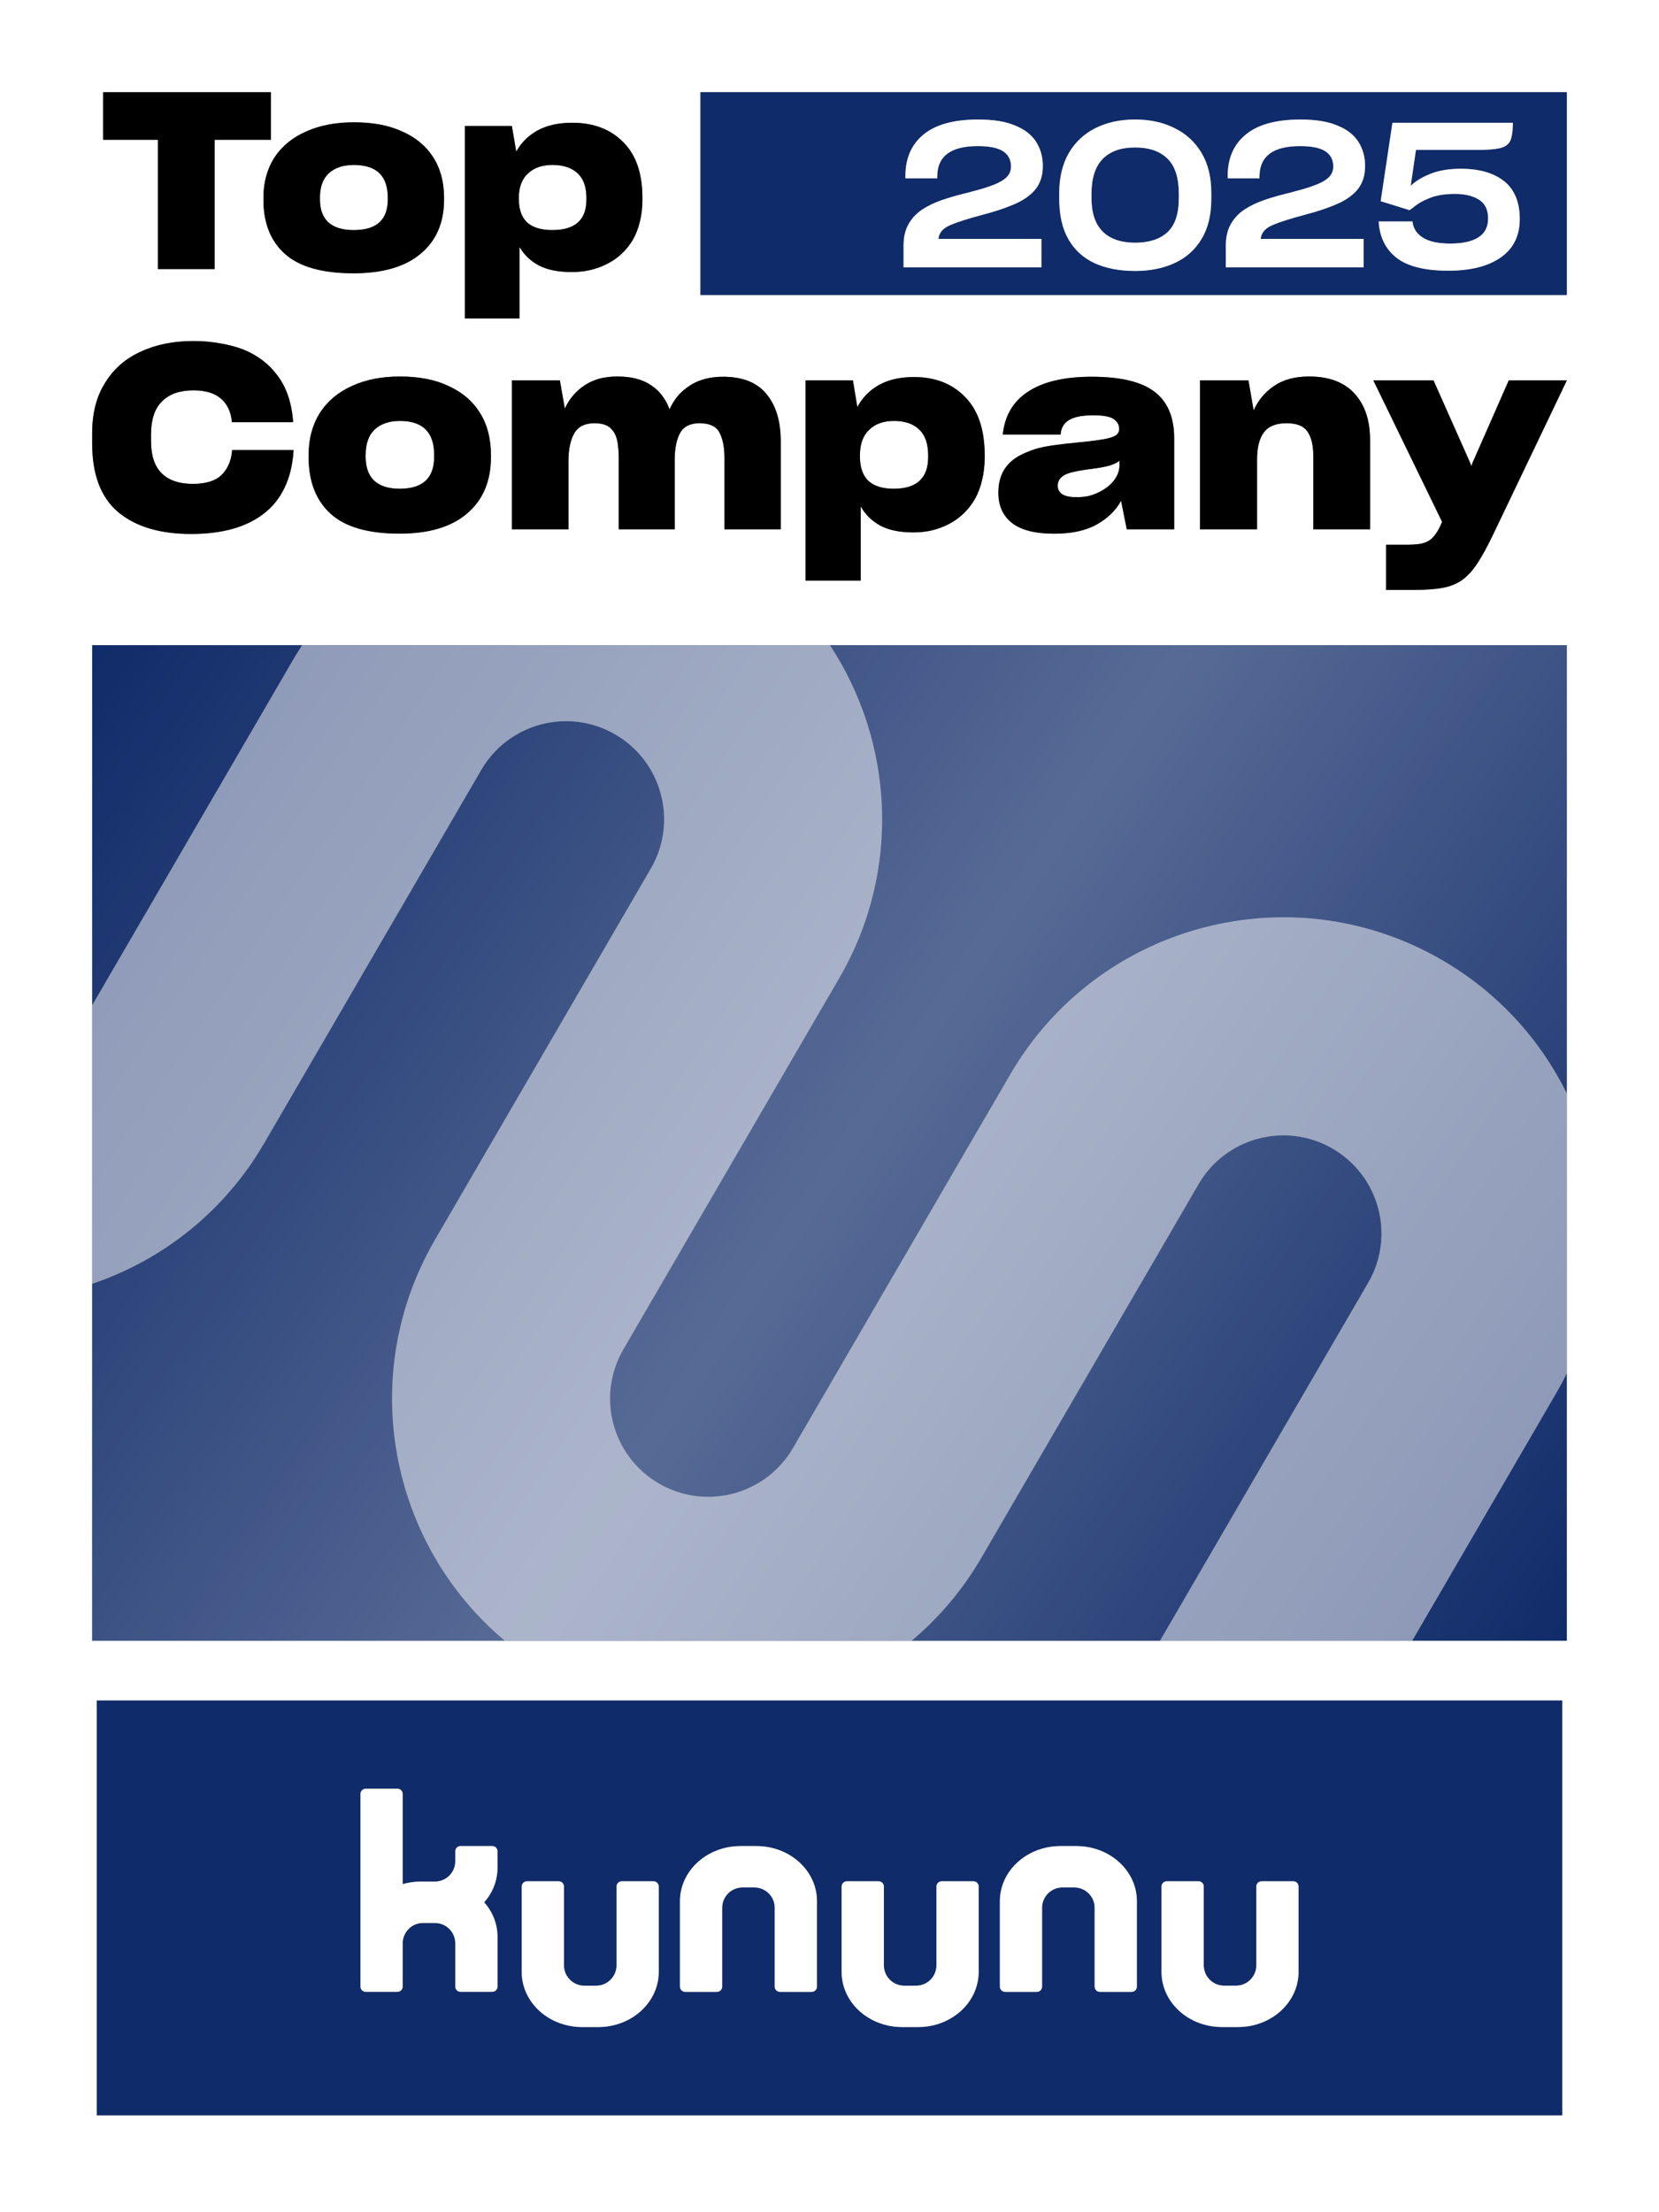 <?xml version="1.0" encoding="utf-8"?>
<svg xmlns="http://www.w3.org/2000/svg" id="Layer_2" viewBox="0 0 593.25 791">
  <rect x="0" y="0" width="593.25" height="791" fill="#808080" stroke="none"/>
  <defs>
    <style>
      .cls-1 {
        opacity: .5;
      }

      .cls-1, .cls-2 {
        fill: #fff;
      }

      .cls-3 {
        fill: url(#Unbenannter_Verlauf_13-4);
      }

      .cls-4 {
        fill: url(#Unbenannter_Verlauf_13-3);
      }

      .cls-5 {
        fill: url(#Unbenannter_Verlauf_13-6);
      }

      .cls-6 {
        fill: url(#Unbenannter_Verlauf_13-5);
      }

      .cls-7 {
        fill: url(#Unbenannter_Verlauf_13-2);
      }

      .cls-8 {
        fill: url(#Unbenannter_Verlauf_13);
      }

      .cls-9 {
        fill: #102b69;
      }

      .cls-10 {
        fill: #102b69;
      }
    </style>
    <linearGradient data-name="Unbenannter Verlauf 13" gradientTransform="translate(5 1229) scale(1 -1)" gradientUnits="userSpaceOnUse" id="Unbenannter_Verlauf_13" x1="-32.67" x2="494.66" y1="908.47" y2="552.52">
      <stop offset="0" stop-color="#fff" stop-opacity="0"/>
      <stop offset=".51" stop-color="#fff" stop-opacity=".3"/>
      <stop offset="1" stop-color="#fff" stop-opacity="0"/>
    </linearGradient>
    <linearGradient data-name="Unbenannter Verlauf 13" href="#Unbenannter_Verlauf_13" id="Unbenannter_Verlauf_13-2" x1="72.68" x2="600.02" y1="1064.55" y2="708.6"/>
    <linearGradient data-name="Unbenannter Verlauf 13" href="#Unbenannter_Verlauf_13" id="Unbenannter_Verlauf_13-3" x1="9.85" x2="537.19" y1="971.47" y2="615.52"/>
    <linearGradient data-name="Unbenannter Verlauf 13" href="#Unbenannter_Verlauf_13" id="Unbenannter_Verlauf_13-4" x1="19" x2="546.33" y1="985.02" y2="629.07"/>
    <linearGradient data-name="Unbenannter Verlauf 13" href="#Unbenannter_Verlauf_13" id="Unbenannter_Verlauf_13-5" x1="41.47" x2="568.81" y1="1018.31" y2="662.36"/>
    <linearGradient data-name="Unbenannter Verlauf 13" href="#Unbenannter_Verlauf_13" id="Unbenannter_Verlauf_13-6" x1="18.03" x2="545.37" y1="983.59" y2="627.64"/>
  </defs>
  <g id="ohne_Rahmen">
    <g>
      <path class="cls-2" d="M143.05,150.51c-3.91,0-6.95,1.04-9.13,3.12-2.11,2.02-3.17,5.05-3.17,9.09v.64c0,3.73,1.03,6.58,3.07,8.54,2.11,1.9,5.15,2.85,9.13,2.85s7.17-.95,9.22-2.85c2.05-1.9,3.07-4.74,3.07-8.54v-.64c0-4.1-1.02-7.16-3.07-9.18-1.99-2.02-5.03-3.03-9.13-3.03Z"/>
      <path class="cls-2" d="M390.82,167.59c-2.98.37-5.22.73-6.71,1.1-1.49.31-2.67.7-3.54,1.19-.74.43-1.33.98-1.77,1.65-.37.61-.56,1.32-.56,2.11,0,1.35.56,2.39,1.68,3.12,1.12.67,2.79,1.01,5.03,1.01,1.43,0,2.79-.12,4.1-.37,1.3-.31,2.51-.73,3.63-1.29,2.36-1.1,4.22-2.51,5.59-4.22,1.37-1.78,2.05-3.64,2.05-5.6v-1.56c-.81.67-2.02,1.26-3.63,1.74-1.55.43-3.51.8-5.87,1.1Z"/>
      <path class="cls-2" d="M197.52,82.27c4.06,0,7.1-.91,9.13-2.73,2.03-1.82,3.04-4.56,3.04-8.2v-.44c0-4-1.05-6.97-3.14-8.91-2.09-2-5.07-3-8.95-3s-6.7,1.03-8.86,3.09c-2.15,2-3.23,4.91-3.23,8.73v.44c0,3.65.98,6.41,2.95,8.29,2.03,1.82,5.04,2.73,9.04,2.73Z"/>
      <path class="cls-2" d="M126.5,82.27c4.06,0,7.1-.91,9.13-2.73,2.03-1.82,3.04-4.56,3.04-8.2v-.62c0-3.94-1.01-6.88-3.04-8.82-1.97-1.94-4.98-2.91-9.04-2.91s-6.89,1-9.04,3c-2.09,1.94-3.14,4.85-3.14,8.73v.62c0,3.59,1.02,6.32,3.04,8.2,2.09,1.82,5.11,2.73,9.04,2.73Z"/>
      <path class="cls-2" d="M310.77,153.72c-2.17,2.08-3.26,5.11-3.26,9.09v.46c0,3.8.99,6.67,2.98,8.63,2.05,1.9,5.09,2.85,9.13,2.85s7.17-.95,9.22-2.85c2.05-1.9,3.07-4.74,3.07-8.54v-.46c0-4.16-1.06-7.25-3.17-9.28-2.11-2.08-5.12-3.12-9.03-3.12s-6.77,1.07-8.94,3.21Z"/>
      <path class="cls-2" d="M593.25,0H0v791h593.25V0ZM491.09,136h21.51l13.23,29.75.28,1.01.28-.92,13.13-29.85h20.77l-26.36,55.1c-2.05,4.29-3.94,7.74-5.68,10.38-1.74,2.63-3.57,4.62-5.5,5.97-1.92,1.35-4.22,2.26-6.89,2.75-2.67.49-5.99.73-9.97.73h-10.25v-16.16h8.1c1.12,0,2.11-.06,2.98-.18.93-.06,1.74-.21,2.42-.46,1.3-.37,2.39-1.04,3.26-2.02.93-.98,1.8-2.33,2.61-4.04l.65-1.47-24.59-50.6ZM250.48,32.96h309.81v72.51H250.48V32.96ZM467.58,154.36c-1.37-2.02-3.88-3.03-7.54-3.03s-6.49,1.1-8.1,3.31c-1.61,2.14-2.42,5.39-2.42,9.73v24.89h-20.4v-53.26h17.32l1.86,10.74c1.61-3.61,4.04-6.52,7.26-8.72,3.29-2.27,7.48-3.4,12.57-3.4,7.08,0,12.48,2.02,16.21,6.06s5.59,9.61,5.59,16.71v31.87h-20.3v-26.17c0-3.8-.68-6.7-2.05-8.72ZM398.27,149.86c-1.24-.92-3.66-1.38-7.26-1.38-4.16,0-7.14.61-8.94,1.84-1.74,1.16-2.67,2.85-2.79,5.05h-20.68c.68-6.73,3.69-11.85,9.03-15.34,5.4-3.55,12.98-5.33,22.73-5.33,10.31,0,17.79,1.78,22.45,5.33,4.72,3.55,7.08,9.12,7.08,16.71v32.51h-16.95l-2.05-10.19c-1.86,3.43-4.75,6.24-8.66,8.45-3.91,2.2-9,3.31-15.27,3.31-6.71,0-11.7-1.26-15-3.77-3.29-2.57-4.94-6.18-4.94-10.84v-.09c0-3.12.65-5.79,1.96-7.99,1.37-2.26,3.35-4.07,5.96-5.42.81-.43,1.61-.8,2.42-1.1.87-.37,1.77-.7,2.7-1.01,1.8-.55,3.97-1.01,6.52-1.38,2.55-.37,5.77-.73,9.69-1.1,1.86-.18,3.48-.37,4.84-.55,1.43-.18,2.67-.37,3.73-.55,1.99-.37,3.38-.83,4.19-1.38.81-.55,1.21-1.32,1.21-2.3,0-1.41-.65-2.57-1.96-3.49ZM352.12,162.81v.64c0,2.94-.31,5.66-.93,8.17-.56,2.45-1.4,4.68-2.51,6.7-2.3,3.98-5.4,6.98-9.31,9-3.85,2.02-8.1,3.03-12.76,3.03-4.9,0-8.88-.83-11.92-2.48-2.98-1.65-5.28-3.92-6.89-6.8v26.54h-19.75v-71.63h16.95l1.58,9.55c1.8-3.37,4.38-6,7.73-7.9,3.42-1.9,7.58-2.85,12.48-2.85,7.64,0,13.75,2.39,18.35,7.16,4.66,4.71,6.99,11.66,6.99,20.85ZM239.42,146.37c1.55-3.55,3.94-6.37,7.17-8.45,3.23-2.14,7.2-3.21,11.92-3.21,7.02,0,12.2,2.05,15.55,6.15,3.42,4.1,5.12,9.73,5.12,16.9v31.5h-20.12v-25.53c0-3.73-.59-6.73-1.77-9-1.12-2.27-3.51-3.4-7.17-3.4-3.35,0-5.68,1.19-6.99,3.58-1.24,2.39-1.86,5.51-1.86,9.37v24.98h-20.02v-25.9c0-1.16-.06-2.27-.19-3.31-.06-1.04-.22-2.02-.47-2.94-.43-1.78-1.27-3.18-2.51-4.22-1.24-1.04-3.07-1.56-5.5-1.56-3.48,0-5.9,1.22-7.26,3.67-1.37,2.45-2.05,5.72-2.05,9.83v24.43h-20.21v-53.26h17.14l1.77,10.1c1.55-3.43,3.88-6.18,6.99-8.27,3.17-2.14,7.11-3.21,11.83-3.21,4.97,0,8.97,1.04,12.01,3.12,3.04,2.02,5.25,4.9,6.61,8.63ZM166.25,45.04h16.79l1.57,9.17c1.78-3.23,4.34-5.76,7.66-7.59,3.38-1.82,7.5-2.73,12.36-2.73,7.57,0,13.62,2.29,18.18,6.88,4.61,4.53,6.92,11.2,6.92,20.03v.62c0,2.82-.31,5.44-.92,7.85-.55,2.35-1.38,4.5-2.49,6.44-2.28,3.82-5.35,6.7-9.23,8.65-3.81,1.94-8.03,2.91-12.64,2.91-4.86,0-8.8-.79-11.81-2.38-2.95-1.59-5.23-3.76-6.83-6.53v25.5h-19.56V45.04ZM171.64,147.66c2.61,4.16,3.91,9.18,3.91,15.06v.73c0,8.57-2.83,15.28-8.48,20.11-5.59,4.84-13.66,7.25-24.22,7.25-11.24,0-19.47-2.39-24.68-7.16-5.22-4.78-7.82-11.51-7.82-20.2v-.73c0-2.94.34-5.66,1.02-8.17.68-2.51,1.68-4.81,2.98-6.89,2.73-4.22,6.55-7.44,11.46-9.64,4.9-2.27,10.65-3.4,17.23-3.4,3.35,0,6.46.28,9.31.83,2.92.55,5.59,1.41,8.01,2.57,4.9,2.2,8.66,5.42,11.27,9.64ZM109.52,46.99c4.86-2.18,10.55-3.26,17.07-3.26,3.32,0,6.4.26,9.23.79,2.89.53,5.54,1.35,7.94,2.47,4.86,2.12,8.58,5.21,11.16,9.26,2.58,4,3.87,8.82,3.87,14.47v.71c0,8.23-2.8,14.67-8.4,19.32-5.54,4.65-13.53,6.97-23.99,6.97-11.13,0-19.28-2.29-24.45-6.88-5.17-4.59-7.75-11.06-7.75-19.41v-.71c0-2.82.34-5.44,1.02-7.85.68-2.41,1.66-4.62,2.95-6.62,2.71-4.06,6.49-7.15,11.35-9.26ZM36.89,32.96h59.97v17.03h-20.11v46.23h-20.3v-46.23h-19.56v-17.03ZM32.96,155.01c0-3.55.37-6.83,1.12-9.83.75-3,1.89-5.72,3.45-8.17,2.98-4.96,7.2-8.69,12.67-11.2,5.46-2.57,11.8-3.86,19-3.86,3.35,0,6.52.28,9.5.83,2.98.49,5.74,1.22,8.29,2.2,5.15,2.08,9.25,5.2,12.29,9.37,3.1,4.16,4.94,9.43,5.5,15.8v.83h-21.89v-.46c-.37-3.43-1.68-6.09-3.91-7.99-2.24-1.96-5.5-2.94-9.78-2.94-4.9,0-8.66,1.32-11.27,3.95-2.61,2.57-3.91,6.52-3.91,11.85v2.39c0,5.14,1.27,8.97,3.82,11.48,2.55,2.51,6.24,3.77,11.08,3.77,4.59,0,7.98-1.01,10.15-3.03,2.24-2.08,3.54-4.96,3.91-8.63v-.46h21.98v.64c-.74,9.8-4.25,17.14-10.52,22.04-6.27,4.9-14.96,7.35-26.08,7.35s-19.87-2.6-26.08-7.81c-6.21-5.2-9.31-13.41-9.31-24.61v-3.49ZM32.96,459.05v-228.34h527.33v355.95H32.96v-127.61ZM34.61,756.35v-148.31h524.04v148.31H34.61Z"/>
      <path class="cls-9" d="M558.64,608.04H34.61v148.31h524.04v-148.31ZM415.36,704.68v-30.14c0-1.03.84-1.87,1.87-1.87h11.36c1.03,0,1.87.84,1.87,1.87v28.38c.1,3.93,3.32,7.08,7.27,7.08h4.26c4.02,0,7.27-3.26,7.27-7.27v-16.43h0v-11.76c0-1.03.84-1.87,1.87-1.87h11.35c1.03,0,1.87.84,1.87,1.87v30.55c0,8.81-6.34,16.26-15.09,18.79-2.07.6-4.27.92-6.55.92h-5.72c-2.28,0-4.48-.32-6.54-.92-3.35-.96-6.34-2.65-8.76-4.85-3.85-3.51-6.26-8.34-6.33-13.68,0-.08,0-.17,0-.26,0-.14,0-.27,0-.41ZM177.9,692.5v17.84c0,1.03-.84,1.87-1.87,1.87h-11.35c-.71,0-1.33-.4-1.65-.99-.14-.26-.22-.56-.22-.88v-15.48c0-4.01-3.26-7.27-7.28-7.27h-4.26c-4.02,0-7.27,3.26-7.27,7.27h0v15.48c0,1.03-.84,1.87-1.87,1.87h-11.35c-1.03,0-1.87-.84-1.87-1.87v-68.88c0-1.03.84-1.87,1.87-1.87h11.35c1.03,0,1.87.84,1.87,1.87v32.25c2.07-.6,4.27-.92,6.55-.92h4.99c4.02,0,7.27-3.26,7.27-7.27v-2.72s0,0,0,0v-.85c0-1.03.83-1.86,1.86-1.86h11.37c1,0,1.8.79,1.85,1.77h0s0,.07,0,.07c0,0,0,.02,0,.03v.85s0,.02,0,.03v4.58s0,.04,0,.06c0,.14,0,.28,0,.42,0,4.66-1.78,8.94-4.75,12.31,2.97,3.37,4.75,7.65,4.75,12.31ZM235.56,705.09c0,8.81-6.34,16.26-15.09,18.79-2.07.6-4.27.92-6.55.92h-5.72c-2.28,0-4.48-.32-6.54-.92-3.35-.96-6.34-2.65-8.76-4.85-3.85-3.51-6.26-8.34-6.33-13.68,0-.08,0-.17,0-.26,0-.14,0-.27,0-.41v-30.14c0-1.03.84-1.87,1.87-1.87h11.36c1.03,0,1.87.84,1.87,1.87v28.38c.1,3.93,3.32,7.08,7.27,7.08h4.26c4.02,0,7.27-3.26,7.27-7.27v-16.43h0v-11.76c0-1.03.84-1.87,1.87-1.87h11.35c1.03,0,1.87.84,1.87,1.87v30.55ZM292.15,680.2v30.14c0,1.03-.84,1.87-1.87,1.87h-11.36c-1.03,0-1.87-.84-1.87-1.87v-28.38c-.1-3.93-3.32-7.08-7.27-7.08h-4.26c-4.02,0-7.27,3.26-7.27,7.27v16.43h0v11.76c0,1.03-.84,1.87-1.87,1.87h-11.35c-1.03,0-1.87-.84-1.87-1.87v-30.55c0-8.81,6.34-16.26,15.09-18.79,2.07-.6,4.27-.92,6.55-.92h5.72c2.28,0,4.48.32,6.54.92,3.35.96,6.34,2.65,8.76,4.85,3.85,3.51,6.26,8.34,6.33,13.68,0,.08,0,.17,0,.26,0,.14,0,.27,0,.41ZM349.96,705.09c0,8.81-6.34,16.26-15.09,18.79-2.07.6-4.27.92-6.55.92h-5.72c-2.28,0-4.48-.32-6.54-.92-3.35-.96-6.34-2.65-8.76-4.85-3.85-3.51-6.26-8.34-6.33-13.68,0-.08,0-.17,0-.26,0-.14,0-.27,0-.41v-30.14c0-1.03.84-1.87,1.87-1.87h11.36c1.03,0,1.87.84,1.87,1.87v28.38c.1,3.93,3.32,7.08,7.27,7.08h4.26c4.02,0,7.27-3.26,7.27-7.27v-16.43h0v-11.76c0-1.03.84-1.87,1.87-1.87h11.35c1.03,0,1.87.84,1.87,1.87v30.55ZM404.67,712.21h-11.36c-1.03,0-1.87-.84-1.87-1.87v-28.38c-.1-3.93-3.32-7.08-7.27-7.08h-4.26c-4.02,0-7.27,3.26-7.27,7.27v16.43h0v11.76c0,1.03-.84,1.87-1.87,1.87h-11.35c-1.03,0-1.87-.84-1.87-1.87v-30.55c0-8.81,6.34-16.26,15.09-18.79,2.07-.6,4.27-.92,6.55-.92h5.72c2.28,0,4.48.32,6.54.92,3.35.96,6.34,2.65,8.76,4.85,3.85,3.51,6.26,8.34,6.33,13.68,0,.08,0,.17,0,.26,0,.14,0,.27,0,.41v30.14c0,1.03-.84,1.87-1.87,1.87Z"/>
      <path class="cls-2" d="M233.69,672.67h-11.35c-1.03,0-1.87.84-1.87,1.87v11.76h0v16.43c0,4.01-3.25,7.27-7.27,7.27h-4.26c-3.95,0-7.17-3.16-7.27-7.08v-28.38c0-1.03-.84-1.87-1.87-1.87h-11.36c-1.03,0-1.87.84-1.87,1.87v30.14c0,.14,0,.27,0,.41,0,.08,0,.17,0,.26.07,5.34,2.48,10.17,6.33,13.68,2.42,2.21,5.41,3.89,8.76,4.85,2.06.6,4.26.92,6.54.92h5.72c2.28,0,4.49-.32,6.55-.92,8.75-2.53,15.09-9.98,15.09-18.79v-30.55c0-1.03-.84-1.87-1.87-1.87Z"/>
      <path class="cls-2" d="M348.09,672.67h-11.35c-1.03,0-1.87.84-1.87,1.87v11.76h0v16.43c0,4.01-3.25,7.27-7.27,7.27h-4.26c-3.95,0-7.17-3.16-7.27-7.08v-28.38c0-1.03-.84-1.87-1.87-1.87h-11.36c-1.03,0-1.87.84-1.87,1.87v30.14c0,.14,0,.27,0,.41,0,.08,0,.17,0,.26.07,5.34,2.48,10.17,6.33,13.68,2.42,2.21,5.41,3.89,8.76,4.85,2.06.6,4.26.92,6.54.92h5.72c2.28,0,4.49-.32,6.55-.92,8.75-2.53,15.09-9.98,15.09-18.79v-30.55c0-1.03-.84-1.87-1.87-1.87Z"/>
      <path class="cls-2" d="M421.69,719.02c2.42,2.21,5.41,3.89,8.76,4.85,2.06.6,4.26.92,6.54.92h5.72c2.28,0,4.49-.32,6.55-.92,8.75-2.53,15.09-9.98,15.09-18.79v-30.55c0-1.03-.84-1.87-1.87-1.87h-11.35c-1.03,0-1.87.84-1.87,1.87v11.76h0v16.43c0,4.01-3.25,7.27-7.27,7.27h-4.26c-3.95,0-7.17-3.16-7.27-7.08v-28.38c0-1.03-.84-1.87-1.87-1.87h-11.36c-1.03,0-1.87.84-1.87,1.87v30.14c0,.14,0,.27,0,.41,0,.08,0,.17,0,.26.07,5.34,2.48,10.17,6.33,13.68Z"/>
      <path class="cls-2" d="M285.81,665.85c-2.42-2.21-5.41-3.89-8.76-4.85-2.06-.6-4.26-.92-6.54-.92h-5.72c-2.28,0-4.49.32-6.55.92-8.75,2.53-15.09,9.98-15.09,18.79v30.55c0,1.03.84,1.87,1.87,1.87h11.35c1.03,0,1.87-.84,1.87-1.87v-11.76h0v-16.43c0-4.01,3.25-7.27,7.27-7.27h4.26c3.95,0,7.17,3.16,7.27,7.08v28.38c0,1.03.84,1.87,1.87,1.87h11.36c1.03,0,1.87-.84,1.87-1.87v-30.14c0-.14,0-.27,0-.41,0-.08,0-.17,0-.26-.07-5.34-2.48-10.17-6.33-13.68Z"/>
      <path class="cls-2" d="M406.54,680.2c0-.14,0-.27,0-.41,0-.08,0-.17,0-.26-.07-5.34-2.48-10.17-6.33-13.68-2.42-2.21-5.41-3.89-8.76-4.85-2.06-.6-4.26-.92-6.54-.92h-5.72c-2.28,0-4.49.32-6.55.92-8.75,2.53-15.09,9.98-15.09,18.79v30.55c0,1.03.84,1.87,1.87,1.87h11.35c1.03,0,1.87-.84,1.87-1.87v-11.76h0v-16.43c0-4.01,3.25-7.27,7.27-7.27h4.26c3.95,0,7.17,3.16,7.27,7.08v28.38c0,1.03.84,1.87,1.87,1.87h11.36c1.03,0,1.87-.84,1.87-1.87v-30.14Z"/>
      <path class="cls-2" d="M177.89,667.46s0-.04,0-.06v-4.58s0-.02,0-.03v-.85s0-.02,0-.03v-.07h0c-.05-.98-.86-1.77-1.85-1.77h-11.37c-1.03,0-1.86.83-1.86,1.86v.85s0,0,0,0v2.72c0,4.01-3.25,7.27-7.27,7.27h-4.99c-2.28,0-4.49.32-6.55.92v-32.25c0-1.03-.84-1.87-1.87-1.87h-11.35c-1.03,0-1.87.84-1.87,1.87v68.88c0,1.03.84,1.87,1.87,1.87h11.35c1.03,0,1.87-.84,1.87-1.87v-15.48h0c0-4.01,3.25-7.27,7.27-7.27h4.26c4.01,0,7.27,3.26,7.27,7.27v15.48c0,.32.08.62.23.88.31.59.93.99,1.65.99h11.35c1.03,0,1.87-.84,1.87-1.87v-17.84c0-4.66-1.78-8.94-4.75-12.31,2.97-3.37,4.75-7.65,4.75-12.31,0-.14,0-.28,0-.42Z"/>
      <path class="cls-10" d="M155.37,443.59l.06-.11,77.36-133.02c9.67-16.78,3.91-38.23-12.88-47.91-16.78-9.67-38.23-3.91-47.91,12.88l-.06.11-77.37,133.04c-14.3,24.72-36.54,41.99-61.62,50.47v127.61h147.53c-41.25-34.6-52.98-94.84-25.11-143.06Z"/>
      <path class="cls-8" d="M155.37,443.59l.06-.11,77.36-133.02c9.67-16.78,3.91-38.23-12.88-47.91-16.78-9.67-38.23-3.91-47.91,12.88l-.06.11-77.37,133.04c-14.3,24.72-36.54,41.99-61.62,50.47v127.61h147.53c-41.25-34.6-52.98-94.84-25.11-143.06Z"/>
      <path class="cls-10" d="M300.28,349.49l-.06.11-77.36,133.02c-9.67,16.78-3.91,38.23,12.87,47.91,16.78,9.67,38.23,3.91,47.91-12.87l.06-.11,77.37-133.04c31.23-54.05,100.36-72.55,154.41-41.32,20.1,11.61,35.28,28.47,44.81,47.84v-160.31h-263.51c22.78,34.6,25.63,80.47,3.5,118.78Z"/>
      <path class="cls-7" d="M300.28,349.49l-.06.11-77.36,133.02c-9.67,16.78-3.91,38.23,12.87,47.91,16.78,9.67,38.23,3.91,47.91-12.87l.06-.11,77.37-133.04c31.23-54.05,100.36-72.55,154.41-41.32,20.1,11.61,35.28,28.47,44.81,47.84v-160.31h-263.51c22.78,34.6,25.63,80.47,3.5,118.78Z"/>
      <path class="cls-10" d="M108.07,230.71H32.96v128.78l71.59-123.09c1.12-1.95,2.3-3.84,3.52-5.69Z"/>
      <path class="cls-4" d="M108.07,230.71H32.96v128.78l71.59-123.09c1.12-1.95,2.3-3.84,3.52-5.69Z"/>
      <path class="cls-10" d="M476.44,410.67c-16.78-9.67-38.23-3.91-47.91,12.87l-.06.11-77.37,133.04c-6.77,11.71-15.31,21.75-25.1,29.98h88.82l74.49-128.08c9.67-16.78,3.91-38.23-12.87-47.91Z"/>
      <path class="cls-3" d="M476.44,410.67c-16.78-9.67-38.23-3.91-47.91,12.87l-.06.11-77.37,133.04c-6.77,11.71-15.31,21.75-25.1,29.98h88.82l74.49-128.08c9.67-16.78,3.91-38.23-12.87-47.91Z"/>
      <path class="cls-10" d="M556.74,497.7l-51.74,88.96h55.29v-95.61c-1.09,2.2-2.25,4.39-3.49,6.54l-.06.11Z"/>
      <path class="cls-6" d="M556.74,497.7l-51.74,88.96h55.29v-95.61c-1.09,2.2-2.25,4.39-3.49,6.54l-.06.11Z"/>
      <path class="cls-10" d="M94.58,408.58l77.37-133.04.06-.11c9.67-16.78,31.12-22.55,47.91-12.88,16.78,9.67,22.55,31.12,12.88,47.91l-77.36,133.02-.06.11c-27.87,48.23-16.13,108.46,25.11,143.06h145.52c9.78-8.23,18.33-18.27,25.1-29.98l77.37-133.04.06-.11c9.67-16.78,31.12-22.55,47.91-12.87,16.78,9.67,22.55,31.12,12.87,47.91l-74.49,128.08h90.17l51.74-88.96.06-.11c1.25-2.16,2.41-4.34,3.49-6.54v-100.03c-9.54-19.37-24.72-36.23-44.81-47.84-54.05-31.23-123.18-12.73-154.41,41.32l-77.37,133.04-.06.11c-9.67,16.78-31.12,22.55-47.91,12.87-16.78-9.67-22.55-31.12-12.87-47.91l77.36-133.02.06-.11c22.13-38.31,19.28-84.18-3.5-118.78H108.07c-1.22,1.85-2.4,3.75-3.52,5.69l-71.59,123.09v99.56c25.09-8.47,47.32-25.74,61.62-50.47Z"/>
      <path class="cls-1" d="M94.58,408.58l77.37-133.04.06-.11c9.67-16.78,31.12-22.55,47.91-12.88,16.78,9.67,22.55,31.12,12.88,47.91l-77.36,133.02-.06.11c-27.87,48.23-16.13,108.46,25.11,143.06h145.52c9.78-8.23,18.33-18.27,25.1-29.98l77.37-133.04.06-.11c9.67-16.78,31.12-22.55,47.91-12.87,16.78,9.67,22.55,31.12,12.87,47.91l-74.49,128.08h90.17l51.74-88.96.06-.11c1.25-2.16,2.41-4.34,3.49-6.54v-100.03c-9.54-19.37-24.72-36.23-44.81-47.84-54.05-31.23-123.18-12.73-154.41,41.32l-77.37,133.04-.06.11c-9.67,16.78-31.12,22.55-47.91,12.87-16.78-9.67-22.55-31.12-12.87-47.91l77.36-133.02.06-.11c22.13-38.31,19.28-84.18-3.5-118.78H108.07c-1.22,1.85-2.4,3.75-3.52,5.69l-71.59,123.09v99.56c25.09-8.47,47.32-25.74,61.62-50.47Z"/>
      <path class="cls-5" d="M94.58,408.58l77.37-133.04.06-.11c9.67-16.78,31.12-22.55,47.91-12.88,16.78,9.67,22.55,31.12,12.88,47.91l-77.36,133.02-.06.11c-27.87,48.23-16.13,108.46,25.11,143.06h145.52c9.78-8.23,18.33-18.27,25.1-29.98l77.37-133.04.06-.11c9.67-16.78,31.12-22.55,47.91-12.87,16.78,9.67,22.55,31.12,12.87,47.91l-74.49,128.08h90.17l51.74-88.96.06-.11c1.25-2.16,2.41-4.34,3.49-6.54v-100.03c-9.54-19.37-24.72-36.23-44.81-47.84-54.05-31.23-123.18-12.73-154.41,41.32l-77.37,133.04-.06.11c-9.67,16.78-31.12,22.55-47.91,12.87-16.78-9.67-22.55-31.12-12.87-47.91l77.36-133.02.06-.11c22.13-38.31,19.28-84.18-3.5-118.78H108.07c-1.22,1.85-2.4,3.75-3.52,5.69l-71.59,123.09v99.56c25.09-8.47,47.32-25.74,61.62-50.47Z"/>
      <path class="cls-9" d="M405.88,52.73c-5.03,0-8.88,1.37-11.56,4.09-2.68,2.73-4.02,6.9-4.02,12.5v1.45c0,5.36,1.34,9.37,4.02,12.03,2.68,2.66,6.53,3.99,11.56,3.99s8.83-1.24,11.56-3.73c2.73-2.49,4.09-6.56,4.09-12.21v-1.45c0-5.8-1.35-10.03-4.06-12.68-2.71-2.66-6.57-3.99-11.6-3.99Z"/>
      <path class="cls-9" d="M560.29,32.96H250.48v72.51h309.81V32.96ZM372.4,85.42v10.15h-49.29v-7.76c0-3.04.59-5.6,1.78-7.68,1.18-2.08,2.81-3.82,4.89-5.22,2.08-1.35,4.46-2.49,7.14-3.41,2.68-.92,5.54-1.74,8.59-2.46,1.64-.43,3.16-.84,4.57-1.23,1.4-.39,2.71-.8,3.91-1.23,2.42-.82,4.28-1.78,5.58-2.86,1.3-1.09,1.96-2.48,1.96-4.17,0-2.42-.94-4.24-2.83-5.47-1.88-1.23-4.9-1.85-9.06-1.85-4.83,0-8.46.91-10.87,2.72-2.42,1.81-3.62,4.53-3.62,8.15v.65h-11.38v-.8c0-6.38,2.17-11.34,6.52-14.89,4.35-3.55,10.85-5.33,19.5-5.33,2.75,0,5.23.18,7.43.54,2.2.36,4.14.91,5.83,1.63,3.43,1.4,5.93,3.36,7.5,5.87,1.57,2.51,2.36,5.36,2.36,8.55,0,1.69-.22,3.23-.65,4.6s-1.09,2.62-1.96,3.73c-1.74,2.13-4.22,3.89-7.43,5.29-3.21,1.4-7.04,2.68-11.49,3.84-5.12,1.35-8.99,2.59-11.6,3.7-2.61,1.11-4.01,2.75-4.2,4.93h36.82ZM433.14,71.07c0,2.85-.29,5.48-.87,7.9-.58,2.42-1.45,4.57-2.61,6.45-2.27,3.82-5.46,6.68-9.57,8.59-4.11,1.91-8.84,2.86-14.21,2.86-2.75,0-5.34-.23-7.76-.69-2.42-.46-4.64-1.15-6.67-2.07-4.06-1.88-7.19-4.73-9.39-8.55-2.2-3.82-3.3-8.67-3.3-14.57v-1.96c0-2.8.29-5.4.87-7.79.58-2.39,1.42-4.55,2.54-6.49,2.27-3.91,5.45-6.9,9.53-8.95,4.08-2.05,8.81-3.08,14.17-3.08,2.66,0,5.16.25,7.5.76,2.34.51,4.53,1.27,6.56,2.28,4.11,1.98,7.33,4.93,9.68,8.84,2.34,3.91,3.52,8.7,3.52,14.35v2.1ZM487.64,85.42v10.15h-49.29v-7.76c0-3.04.59-5.6,1.78-7.68,1.18-2.08,2.81-3.82,4.89-5.22,2.08-1.35,4.46-2.49,7.14-3.41,2.68-.92,5.55-1.74,8.59-2.46,1.64-.43,3.16-.84,4.57-1.23,1.4-.39,2.71-.8,3.91-1.23,2.42-.82,4.28-1.78,5.58-2.86,1.3-1.09,1.96-2.48,1.96-4.17,0-2.42-.94-4.24-2.83-5.47-1.88-1.23-4.9-1.85-9.06-1.85-4.83,0-8.46.91-10.87,2.72-2.42,1.81-3.62,4.53-3.62,8.15v.65h-11.38v-.8c0-6.38,2.17-11.34,6.52-14.89,4.35-3.55,10.85-5.33,19.5-5.33,2.75,0,5.23.18,7.43.54,2.2.36,4.14.91,5.83,1.63,3.43,1.4,5.93,3.36,7.5,5.87,1.57,2.51,2.36,5.36,2.36,8.55,0,1.69-.22,3.23-.65,4.6-.44,1.38-1.09,2.62-1.96,3.73-1.74,2.13-4.22,3.89-7.43,5.29-3.21,1.4-7.04,2.68-11.49,3.84-5.12,1.35-8.99,2.59-11.6,3.7-2.61,1.11-4.01,2.75-4.2,4.93h36.82ZM536.67,92.05c-4.52,3.17-10.76,4.75-18.74,4.75-8.41,0-14.58-1.53-18.52-4.6-3.94-3.07-6.08-7.38-6.41-12.94v-.07h12.1v.15c.29,2.42,1.55,4.31,3.77,5.69,2.22,1.38,5.48,2.07,9.78,2.07s7.68-.74,10-2.21c2.32-1.47,3.48-3.73,3.48-6.78s-1.09-5.33-3.26-6.7c-2.17-1.38-5.05-2.07-8.62-2.07s-6.52.48-8.99,1.45c-2.46.97-4.49,2.15-6.09,3.55l-1.16.8-10.29-3.19,4.2-28.05h43.05v.29c0,1.4-.08,2.62-.25,3.66-.17,1.04-.4,1.9-.69,2.57-.68,1.3-1.92,2.16-3.73,2.57-1.81.41-4.51.62-8.08.62h-21.89c-.29,1.93-.6,4.08-.94,6.45-.34,2.37-.65,4.49-.94,6.38,1.84-1.74,4.25-3.19,7.25-4.35,3-1.16,6.55-1.74,10.65-1.74,6.62,0,11.79,1.49,15.51,4.46,3.72,2.97,5.58,7.48,5.58,13.52s-2.26,10.57-6.78,13.73Z"/>
      <path class="cls-2" d="M537.87,64.8c-3.72-2.97-8.89-4.46-15.51-4.46-4.11,0-7.66.58-10.65,1.74-3,1.16-5.41,2.61-7.25,4.35.29-1.88.6-4.01.94-6.38.34-2.37.65-4.52.94-6.45h21.89c3.58,0,6.27-.2,8.08-.62,1.81-.41,3.06-1.27,3.73-2.57.29-.68.52-1.53.69-2.57.17-1.04.25-2.26.25-3.66v-.29h-43.05l-4.2,28.05,10.29,3.19,1.16-.8c1.59-1.4,3.62-2.58,6.09-3.55,2.46-.97,5.46-1.45,8.99-1.45s6.45.69,8.62,2.07c2.17,1.38,3.26,3.61,3.26,6.7s-1.16,5.3-3.48,6.78c-2.32,1.47-5.65,2.21-10,2.21s-7.56-.69-9.78-2.07c-2.22-1.38-3.48-3.27-3.77-5.69v-.15h-12.1v.07c.34,5.56,2.48,9.87,6.41,12.94,3.94,3.07,10.11,4.6,18.52,4.6,7.97,0,14.22-1.58,18.74-4.75,4.52-3.16,6.78-7.74,6.78-13.73s-1.86-10.55-5.58-13.52Z"/>
      <path class="cls-2" d="M339.78,80.49c2.61-1.11,6.47-2.34,11.6-3.7,4.44-1.16,8.27-2.44,11.49-3.84,3.21-1.4,5.69-3.16,7.43-5.29.87-1.11,1.52-2.36,1.96-3.73s.65-2.91.65-4.6c0-3.19-.79-6.04-2.36-8.55-1.57-2.51-4.07-4.47-7.5-5.87-1.69-.72-3.64-1.27-5.83-1.63-2.2-.36-4.67-.54-7.43-.54-8.65,0-15.15,1.78-19.5,5.33-4.35,3.55-6.52,8.52-6.52,14.89v.8h11.38v-.65c0-3.62,1.21-6.34,3.62-8.15,2.42-1.81,6.04-2.72,10.87-2.72,4.16,0,7.18.62,9.06,1.85,1.88,1.23,2.83,3.06,2.83,5.47,0,1.69-.65,3.08-1.96,4.17-1.3,1.09-3.17,2.04-5.58,2.86-1.21.43-2.51.85-3.91,1.23-1.4.39-2.92.8-4.57,1.23-3.04.72-5.91,1.55-8.59,2.46-2.68.92-5.06,2.05-7.14,3.41-2.08,1.4-3.71,3.14-4.89,5.22-1.18,2.08-1.78,4.64-1.78,7.68v7.76h49.29v-10.15h-36.82c.19-2.17,1.59-3.82,4.2-4.93Z"/>
      <path class="cls-2" d="M419.95,45.78c-2.03-1.01-4.22-1.78-6.56-2.28-2.34-.51-4.84-.76-7.5-.76-5.36,0-10.09,1.03-14.17,3.08-4.08,2.05-7.26,5.04-9.53,8.95-1.11,1.93-1.96,4.09-2.54,6.49-.58,2.39-.87,4.99-.87,7.79v1.96c0,5.9,1.1,10.75,3.3,14.57,2.2,3.82,5.33,6.67,9.39,8.55,2.03.92,4.25,1.61,6.67,2.07,2.42.46,5,.69,7.76.69,5.36,0,10.1-.95,14.21-2.86,4.11-1.91,7.3-4.77,9.57-8.59,1.16-1.88,2.03-4.03,2.61-6.45.58-2.42.87-5.05.87-7.9v-2.1c0-5.65-1.17-10.44-3.52-14.35-2.34-3.91-5.57-6.86-9.68-8.84ZM421.54,70.85c0,5.65-1.37,9.72-4.09,12.21-2.73,2.49-6.58,3.73-11.56,3.73s-8.88-1.33-11.56-3.99c-2.68-2.66-4.02-6.67-4.02-12.03v-1.45c0-5.6,1.34-9.77,4.02-12.5,2.68-2.73,6.53-4.09,11.56-4.09s8.89,1.33,11.6,3.99c2.71,2.66,4.06,6.89,4.06,12.68v1.45Z"/>
      <path class="cls-2" d="M455.02,80.49c2.61-1.11,6.47-2.34,11.6-3.7,4.44-1.16,8.27-2.44,11.49-3.84,3.21-1.4,5.69-3.16,7.43-5.29.87-1.11,1.52-2.36,1.96-3.73.43-1.38.65-2.91.65-4.6,0-3.19-.79-6.04-2.36-8.55-1.57-2.51-4.07-4.47-7.5-5.87-1.69-.72-3.64-1.27-5.83-1.63-2.2-.36-4.67-.54-7.43-.54-8.65,0-15.15,1.78-19.5,5.33-4.35,3.55-6.52,8.52-6.52,14.89v.8h11.38v-.65c0-3.62,1.21-6.34,3.62-8.15,2.42-1.81,6.04-2.72,10.87-2.72,4.16,0,7.18.62,9.06,1.85,1.88,1.23,2.83,3.06,2.83,5.47,0,1.69-.65,3.08-1.96,4.17-1.3,1.09-3.16,2.04-5.58,2.86-1.21.43-2.51.85-3.91,1.23-1.4.39-2.92.8-4.57,1.23-3.04.72-5.91,1.55-8.59,2.46-2.68.92-5.06,2.05-7.14,3.41-2.08,1.4-3.71,3.14-4.89,5.22-1.18,2.08-1.78,4.64-1.78,7.68v7.76h49.29v-10.15h-36.82c.19-2.17,1.59-3.82,4.2-4.93Z"/>
      <polygon points="56.45 96.21 76.75 96.21 76.75 49.98 96.87 49.98 96.87 32.96 36.89 32.96 36.89 49.98 56.45 49.98 56.45 96.21"/>
      <path d="M94.2,70.72v.71c0,8.35,2.58,14.82,7.75,19.41,5.17,4.59,13.32,6.88,24.45,6.88,10.46,0,18.45-2.32,23.99-6.97,5.6-4.65,8.4-11.09,8.4-19.32v-.71c0-5.65-1.29-10.47-3.87-14.47-2.58-4.06-6.3-7.15-11.16-9.26-2.4-1.12-5.04-1.94-7.94-2.47-2.83-.53-5.9-.79-9.23-.79-6.52,0-12.21,1.09-17.07,3.26-4.86,2.12-8.64,5.21-11.35,9.26-1.29,2-2.28,4.21-2.95,6.62-.68,2.41-1.02,5.03-1.02,7.85ZM114.41,70.72c0-3.88,1.05-6.79,3.14-8.73,2.15-2,5.17-3,9.04-3s7.07.97,9.04,2.91c2.03,1.94,3.04,4.88,3.04,8.82v.62c0,3.65-1.01,6.38-3.04,8.2-2.03,1.82-5.07,2.73-9.13,2.73s-6.95-.91-9.04-2.73c-2.03-1.88-3.04-4.62-3.04-8.2v-.62Z"/>
      <path d="M185.81,88.36c1.6,2.76,3.88,4.94,6.83,6.53,3.01,1.59,6.95,2.38,11.81,2.38s8.83-.97,12.64-2.91c3.88-1.94,6.95-4.82,9.23-8.65,1.11-1.94,1.94-4.09,2.49-6.44.61-2.41.92-5.03.92-7.85v-.62c0-8.82-2.31-15.5-6.92-20.03-4.55-4.59-10.61-6.88-18.18-6.88-4.86,0-8.98.91-12.36,2.73-3.32,1.82-5.87,4.35-7.66,7.59l-1.57-9.17h-16.79v68.81h19.56v-25.5ZM185.53,70.8c0-3.82,1.08-6.73,3.23-8.73,2.15-2.06,5.11-3.09,8.86-3.09s6.86,1,8.95,3c2.09,1.94,3.14,4.91,3.14,8.91v.44c0,3.65-1.01,6.38-3.04,8.2-2.03,1.82-5.07,2.73-9.13,2.73s-7.01-.91-9.04-2.73c-1.97-1.88-2.95-4.65-2.95-8.29v-.44Z"/>
      <path d="M42.27,183.11c6.21,5.2,14.9,7.81,26.08,7.81s19.81-2.45,26.08-7.35c6.27-4.9,9.78-12.24,10.52-22.04v-.64h-21.98v.46c-.37,3.67-1.68,6.55-3.91,8.63-2.17,2.02-5.56,3.03-10.15,3.03-4.84,0-8.54-1.26-11.08-3.77-2.55-2.51-3.82-6.34-3.82-11.48v-2.39c0-5.33,1.3-9.28,3.91-11.85,2.61-2.63,6.36-3.95,11.27-3.95,4.28,0,7.54.98,9.78,2.94,2.24,1.9,3.54,4.56,3.91,7.99v.46h21.89v-.83c-.56-6.37-2.39-11.63-5.5-15.8-3.04-4.16-7.14-7.29-12.29-9.37-2.55-.98-5.31-1.71-8.29-2.2-2.98-.55-6.15-.83-9.5-.83-7.2,0-13.54,1.29-19,3.86-5.46,2.51-9.69,6.24-12.67,11.2-1.55,2.45-2.7,5.17-3.45,8.17-.75,3-1.12,6.28-1.12,9.83v3.49c0,11.2,3.1,19.41,9.31,24.61Z"/>
      <path d="M143.05,134.62c-6.58,0-12.33,1.13-17.23,3.4-4.91,2.2-8.72,5.42-11.46,9.64-1.3,2.08-2.3,4.38-2.98,6.89-.68,2.51-1.02,5.23-1.02,8.17v.73c0,8.69,2.61,15.43,7.82,20.2,5.22,4.78,13.44,7.16,24.68,7.16,10.56,0,18.63-2.42,24.22-7.25,5.65-4.84,8.48-11.54,8.48-20.11v-.73c0-5.88-1.3-10.9-3.91-15.06-2.61-4.22-6.36-7.44-11.27-9.64-2.42-1.16-5.09-2.02-8.01-2.57-2.86-.55-5.96-.83-9.31-.83ZM155.25,163.36c0,3.8-1.02,6.64-3.07,8.54-2.05,1.9-5.12,2.85-9.22,2.85s-7.02-.95-9.13-2.85c-2.05-1.96-3.07-4.81-3.07-8.54v-.64c0-4.04,1.06-7.07,3.17-9.09,2.17-2.08,5.22-3.12,9.13-3.12s7.14,1.01,9.13,3.03c2.05,2.02,3.07,5.08,3.07,9.18v.64Z"/>
      <path d="M208.97,137.83c-3.1,2.08-5.43,4.84-6.99,8.27l-1.77-10.1h-17.14v53.26h20.21v-24.43c0-4.1.68-7.38,2.05-9.83,1.37-2.45,3.79-3.67,7.26-3.67,2.42,0,4.25.52,5.5,1.56,1.24,1.04,2.08,2.45,2.51,4.22.25.92.4,1.9.47,2.94.12,1.04.19,2.14.19,3.31v25.9h20.02v-24.98c0-3.86.62-6.98,1.86-9.37,1.3-2.39,3.63-3.58,6.99-3.58,3.66,0,6.05,1.13,7.17,3.4,1.18,2.26,1.77,5.26,1.77,9v25.53h20.12v-31.5c0-7.16-1.71-12.8-5.12-16.9-3.35-4.1-8.54-6.15-15.55-6.15-4.72,0-8.69,1.07-11.92,3.21-3.23,2.08-5.62,4.9-7.17,8.45-1.37-3.73-3.57-6.61-6.61-8.63-3.04-2.08-7.05-3.12-12.01-3.12s-8.66,1.07-11.83,3.21Z"/>
      <path d="M314.31,137.65c-3.35,1.9-5.93,4.53-7.73,7.9l-1.58-9.55h-16.95v71.63h19.75v-26.54c1.61,2.88,3.91,5.14,6.89,6.8,3.04,1.65,7.02,2.48,11.92,2.48s8.91-1.01,12.76-3.03c3.91-2.02,7.02-5.02,9.31-9,1.12-2.02,1.96-4.25,2.51-6.7.62-2.51.93-5.24.93-8.17v-.64c0-9.18-2.33-16.13-6.99-20.85-4.59-4.78-10.71-7.16-18.35-7.16-4.91,0-9.07.95-12.48,2.85ZM331.91,162.9v.46c0,3.8-1.02,6.64-3.07,8.54-2.05,1.9-5.12,2.85-9.22,2.85s-7.08-.95-9.13-2.85c-1.99-1.96-2.98-4.84-2.98-8.63v-.46c0-3.98,1.09-7.01,3.26-9.09,2.17-2.14,5.15-3.21,8.94-3.21s6.92,1.04,9.03,3.12c2.11,2.02,3.17,5.11,3.17,9.28Z"/>
      <path d="M399.02,155.65c-.81.55-2.2,1.01-4.19,1.38-1.06.18-2.3.37-3.73.55-1.37.18-2.98.37-4.84.55-3.91.37-7.14.73-9.69,1.1-2.55.37-4.72.83-6.52,1.38-.93.31-1.83.64-2.7,1.01-.81.31-1.61.67-2.42,1.1-2.61,1.35-4.59,3.15-5.96,5.42-1.3,2.2-1.96,4.87-1.96,7.99v.09c0,4.65,1.65,8.27,4.94,10.84,3.29,2.51,8.29,3.77,15,3.77,6.27,0,11.36-1.1,15.27-3.31,3.91-2.2,6.8-5.02,8.66-8.45l2.05,10.19h16.95v-32.51c0-7.59-2.36-13.16-7.08-16.71-4.66-3.55-12.14-5.33-22.45-5.33-9.75,0-17.32,1.78-22.73,5.33-5.34,3.49-8.35,8.6-9.03,15.34h20.68c.12-2.2,1.06-3.89,2.79-5.05,1.8-1.22,4.78-1.84,8.94-1.84,3.6,0,6.02.46,7.26,1.38,1.3.92,1.96,2.08,1.96,3.49,0,.98-.4,1.74-1.21,2.3ZM400.32,164.74v1.56c0,1.96-.68,3.83-2.05,5.6-1.37,1.71-3.23,3.12-5.59,4.22-1.12.55-2.33.98-3.63,1.29-1.3.24-2.67.37-4.1.37-2.24,0-3.91-.34-5.03-1.01-1.12-.73-1.68-1.78-1.68-3.12,0-.8.19-1.5.56-2.11.43-.67,1.02-1.22,1.77-1.65.87-.49,2.05-.89,3.54-1.19,1.49-.37,3.73-.73,6.71-1.1,2.36-.31,4.32-.67,5.87-1.1,1.61-.49,2.83-1.07,3.63-1.74Z"/>
      <path d="M489.93,189.26v-31.87c0-7.1-1.86-12.67-5.59-16.71s-9.13-6.06-16.21-6.06c-5.09,0-9.28,1.13-12.57,3.4-3.23,2.2-5.65,5.11-7.26,8.72l-1.86-10.74h-17.32v53.26h20.4v-24.89c0-4.35.81-7.59,2.42-9.73,1.61-2.2,4.31-3.31,8.1-3.31s6.18,1.01,7.54,3.03c1.37,2.02,2.05,4.93,2.05,8.72v26.17h20.3Z"/>
      <path d="M512.42,192.11c-.87.98-1.96,1.65-3.26,2.02-.68.24-1.49.4-2.42.46-.87.12-1.86.18-2.98.18h-8.1v16.16h10.25c3.97,0,7.3-.25,9.97-.73,2.67-.49,4.97-1.41,6.89-2.75,1.93-1.35,3.76-3.34,5.5-5.97,1.74-2.63,3.63-6.09,5.68-10.38l26.36-55.1h-20.77l-13.13,29.85-.28.92-.28-1.01-13.23-29.75h-21.51l24.59,50.6-.65,1.47c-.81,1.71-1.68,3.06-2.61,4.04Z"/>
    </g>
  </g>
</svg>